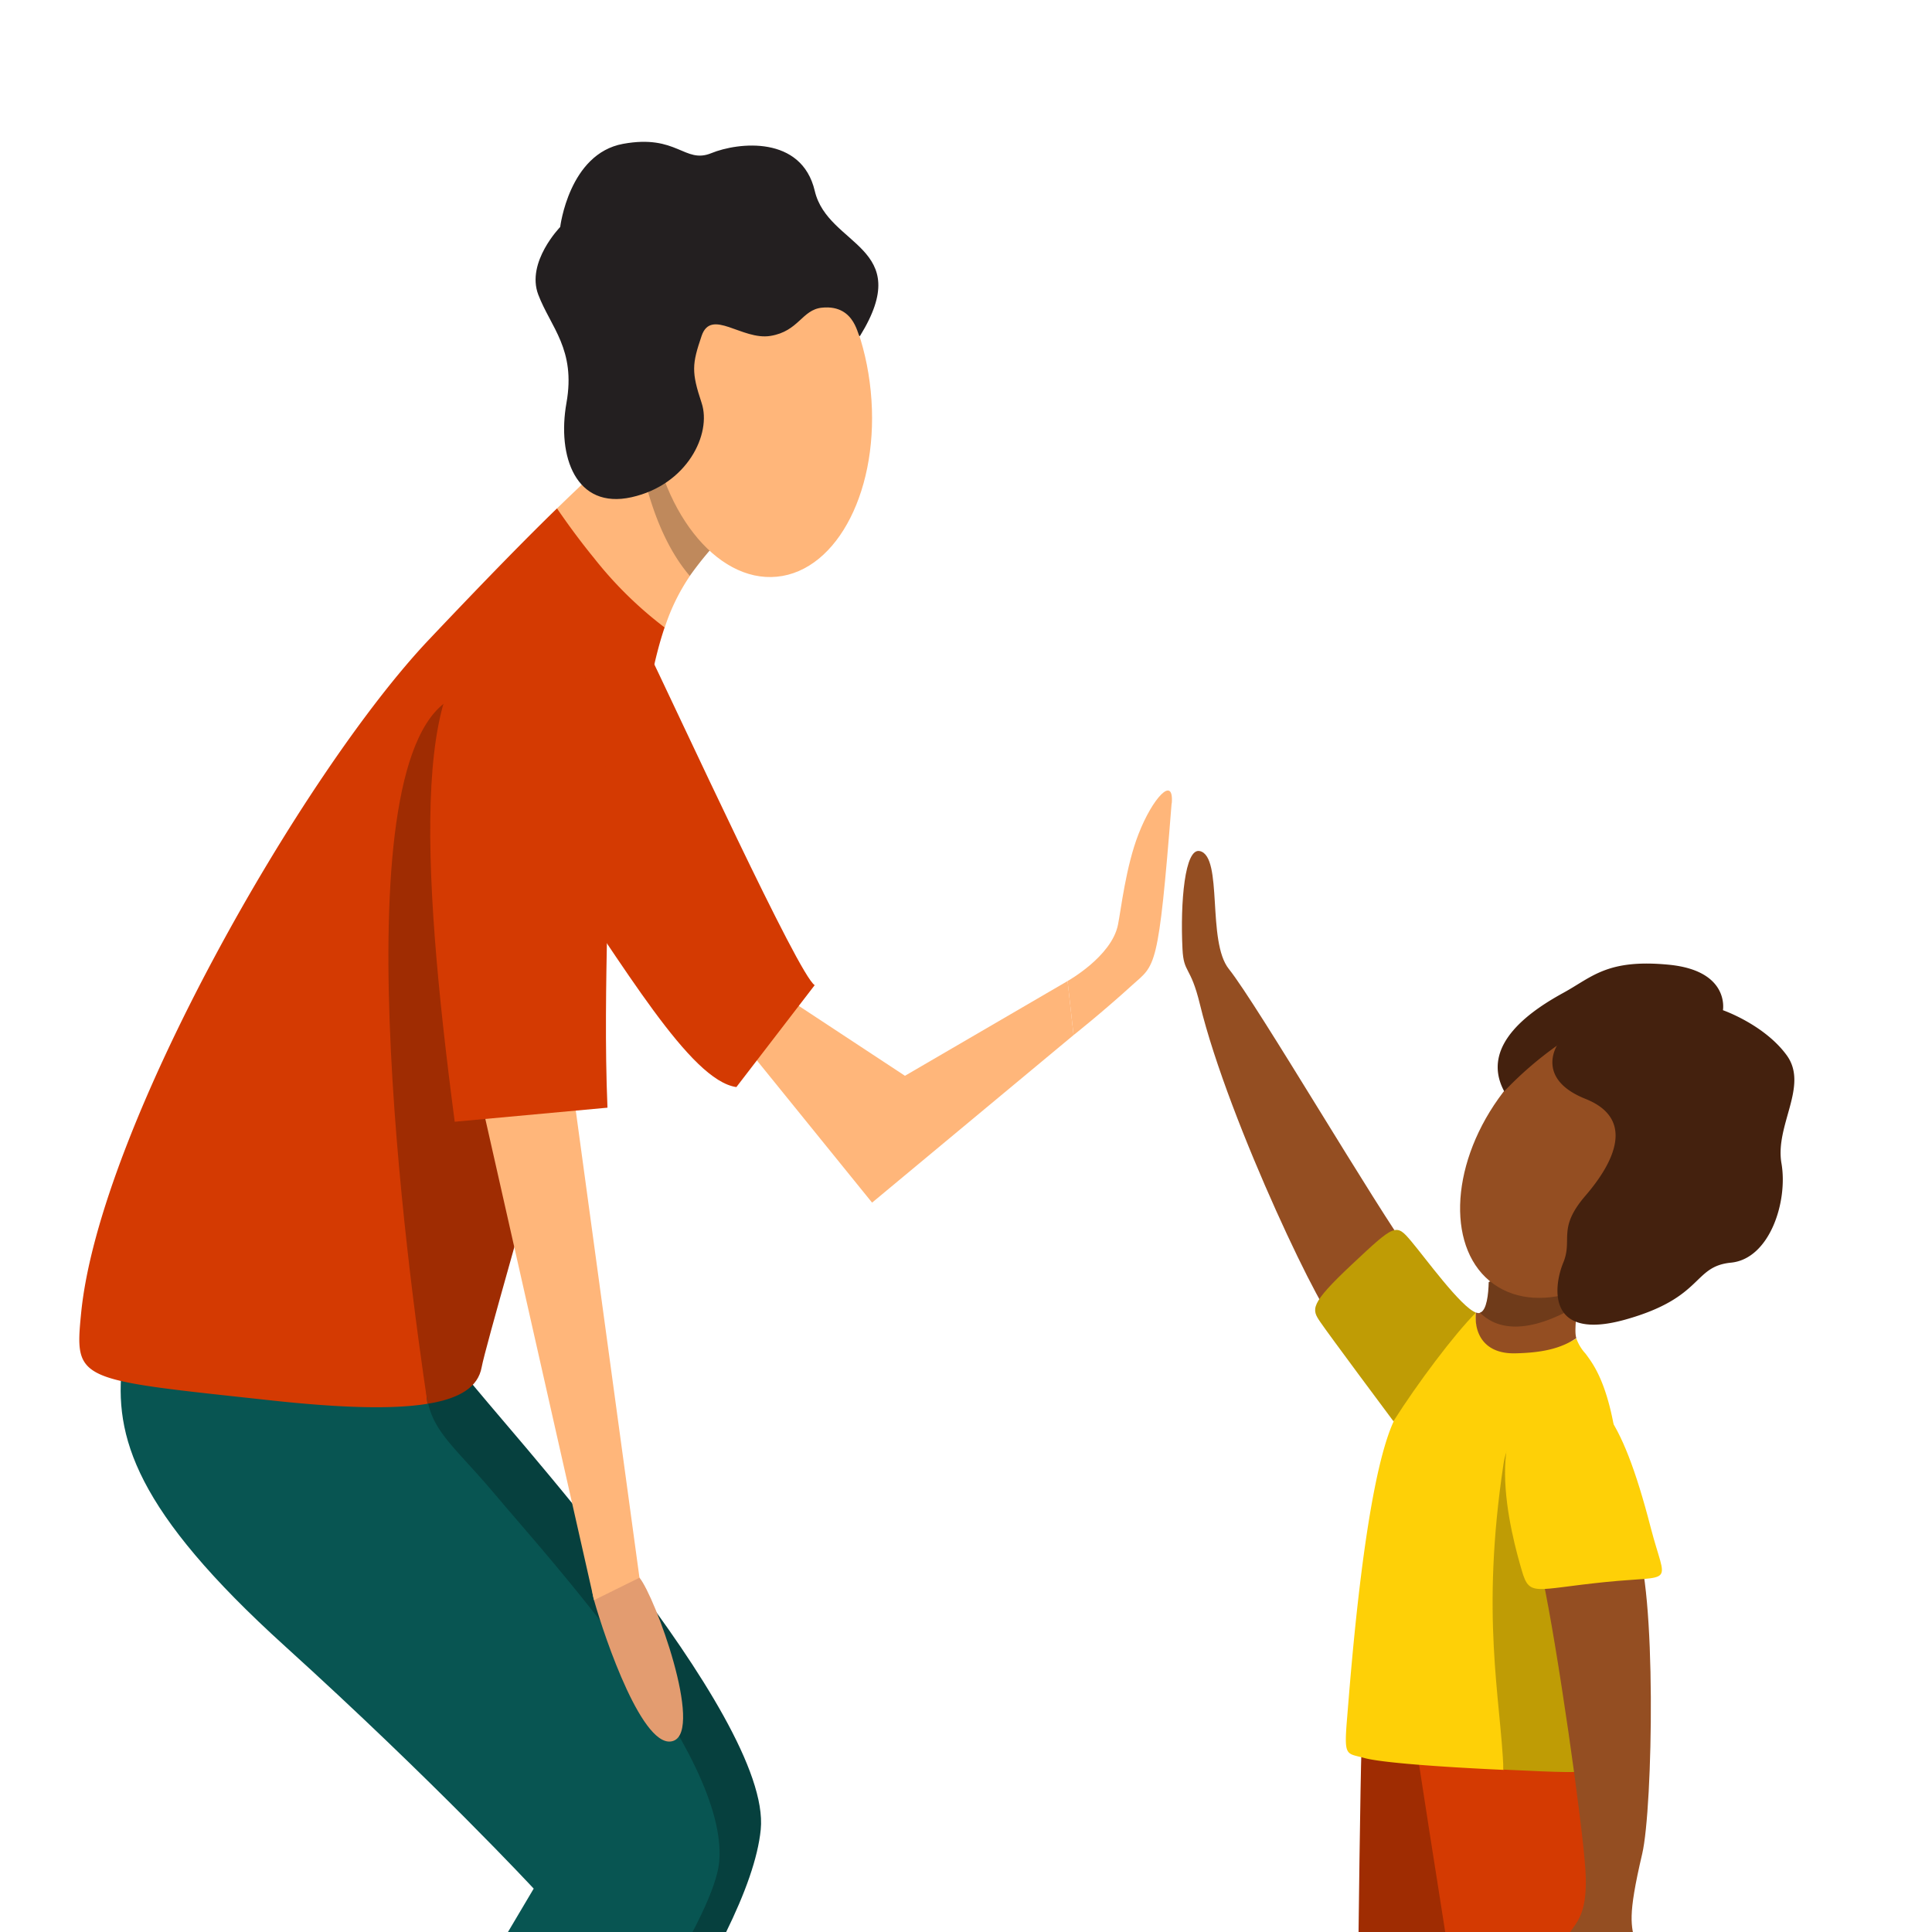 <svg xmlns="http://www.w3.org/2000/svg" xmlns:xlink="http://www.w3.org/1999/xlink" viewBox="0 0 375 375"><defs><style>.cls-1{fill:none;}.cls-2{clip-path:url(#clip-path);}.cls-3{fill:#ffb67a;}.cls-10,.cls-11,.cls-12,.cls-13,.cls-14,.cls-15,.cls-16,.cls-3,.cls-4,.cls-5,.cls-6,.cls-7,.cls-8,.cls-9{fill-rule:evenodd;}.cls-4{fill:#06403e;}.cls-5{fill:#d43a02;}.cls-6{fill:#085552;}.cls-7{fill:#9f2c02;}.cls-8{fill:#e39c70;}.cls-9{fill:#bf895c;}.cls-10{fill:#231f20;}.cls-11{fill:#944e22;}.cls-12{fill:#fed007;}.cls-13{fill:#bf9c05;}.cls-14{fill:#64c9c4;}.cls-15{fill:#6f3b1a;}.cls-16{fill:#44210e;}</style><clipPath id="clip-path"><rect class="cls-1" width="375" height="375"/></clipPath></defs><g id="Layer_1" data-name="Layer 1"><g class="cls-2"><polygon class="cls-3" points="142.93 200.91 169.27 233.43 208.38 200.91 207.22 190.42 175.65 208.81 147.72 190.42 142.93 200.91"/><path class="cls-3" d="M227.41,155.93c-2.56,32.48-3.16,31.24-7.56,35.2-6,5.46-11.47,9.78-11.47,9.78l-1.17-10.49s8.52-4.74,9.78-10.89c.6-2.93,1.52-11.31,4-17.65,2.69-6.94,6.89-11.53,6.45-5.95Z"/><path class="cls-4" d="M90.51,267.19c5.79,7.79,59.34,65.74,57.15,87.92s-35.42,65.65-57.15,94.71c-1.14,1.51-3.56.74-7.43-2.45s36.39-100,36.39-100L71.24,290.1V261.05s13.47-1.66,19.27,6.14Z"/><path class="cls-5" d="M142.93,211c-9-1.27-21.78-23.51-36.54-44.8s10.12-59.11,18-42.72h0c7.93,16.39,30.63,65.83,33.74,67.74Z"/><path class="cls-6" d="M23.74,264.64c-1.68,14.19,2.47,28.51,31.57,54.88s48.28,47.06,48.28,47.06-40.5,68.27-43.67,73.84-2.07,5.42,6.34,9.52c14.06,6.86,11.06,8.15,20.5-4.8s51.43-67.88,52.84-83.8c1.86-21-33.64-59.48-43.48-71.24S81,276.45,83.26,263.46c2.94-16.84-57.85-13-59.52,1.18Z"/><path class="cls-3" d="M108.12,98.68c5.61-5.46,9.36-8.83,14.5-13.76l.82-.7c8.45,5.41,11.36,17.16,10.47,27.57a39.31,39.31,0,0,0-4.88,10c-15.06,4.84-20.09-9.69-20.91-23.11Z"/><path class="cls-5" d="M83,272.47c-6.67,1.1-16.7.84-30.63-.68-37.45-4.07-37.93-3.6-36.63-16.85,3.51-36,43.09-105,67.52-130.79,12.09-12.77,19.35-20.12,24.85-25.47,1.95,2.85,4.4,6.23,7.18,9.63A75.72,75.72,0,0,0,129,121.79c-1.83,5.41-3.33,12.52-4.59,22.91-4.37,35.94-45.17,103-41.43,127.77Z"/><path class="cls-7" d="M83,272.47c-3.74-24.81-17.65-126.84,5.25-137.18,13.61-6.15,19.49,31.65,22,69.21-7.8,28.78-16,56.81-16.77,60.92-.68,3.68-4,6-10.47,7.05Z"/><path class="cls-8" d="M115.3,310.59c2.14,7.58,9.63,29.45,15.43,27.3s-3.53-27.92-6.61-31.66-11-3.22-8.82,4.36Z"/><path class="cls-9" d="M123.44,84.22c10.19-8.07,25.52,10.59,17,19.7a66.22,66.22,0,0,0-6.55,7.87c-6.58-7.68-9.33-19.49-10.47-27.57Z"/><path class="cls-3" d="M144.17,44.15c11.88-1.17,23,13.08,24.84,31.79s-6.33,34.84-18.21,36-23-13.09-24.85-31.8,6.34-34.84,18.22-36Z"/><path class="cls-10" d="M108.73,44.09s1.69-14.25,12.21-16.17,11.91,3.94,17.12,1.81,17.54-3.51,20.09,7.34,19.59,10.62,8.78,28.13c-.44.72-.64-6.17-7.39-5.48-3.9.39-4.48,4.58-10,5.48s-11.5-5.47-13.36,0-2,7,0,13-2.78,15.9-13.6,18.31-14.48-7.92-12.63-18.31-3.06-14.68-5.47-21,4.27-13.16,4.27-13.16Z"/><path class="cls-11" d="M232.92,165.2c4.51,1.14,1.29,17.5,5.6,22.88,5.59,7,28.58,46.25,35.82,56.11s-15,12.58-15,12.58c-1.41,1.32-20.86-38.84-26.44-61.85-1.83-7.56-3.15-5.92-3.38-10.72-.45-9,.44-19.74,3.38-19Z"/><path class="cls-7" d="M264.27,339.16c-.47,14.29-1.21,99-1.61,108.26s-.7,7.17,10.93,7.43c9.65.22,6.83,1.81,8.9-16.5,1.85-16.43,4.55-60.67,4.55-60.67l-4.55-44s-17.76-8.85-18.22,5.45Z"/><path class="cls-5" d="M313.18,360.74c-1,28-2.57,85.84-2.7,90.57s-.64,3.78-8.13,4.1-9.23.84-10.06-5.32-17.09-108-17.94-115,36.13,0,36.13,0,3.72-2.34,2.7,25.66Z"/><path class="cls-12" d="M291.83,343.53c-12.95-.59-23.91-1.44-27-2.3-3.6-1-4-.11-3.34-8s3.37-45,9-57.3l0,0c1.53-13.12,9.47-20.85,16-21.07-.34,3.7,1.36,5.85,7.61,5.72,5.31-.11,8.83,1.19,11.87-.78a8.6,8.6,0,0,0,1.78,2.94c2.46,3.36,10.24,12.58,5.79,63.61,0,0-21.39-1.19-21.7,17.24Z"/><path class="cls-13" d="M291.83,343.53c-.57-14-4.46-29.79,0-59.37,2.12-14.08,15.24,14,15.24,14,1.43-.79,3.39,5.77,6.46,28.1l-.12,1.55c-1.45,16,1.61,16.62-14.33,16l-7.25-.33Z"/><path class="cls-11" d="M299.4,306.2c2.85,13.13,7.83,48.14,8.34,56.94.72,12.42-4.59,9.89-3.6,15.85s14.59,5.4,13.25-1.71c-.71-3.75-1.58-4.92,1.36-17.45,2.08-8.86,2.84-52-1.36-60.84s-20.84-5.92-18,7.21Z"/><path class="cls-14" d="M289.2,252.53c.53-.28.9-.25,1,.15.2.58-.21.47-1-.15Z"/><path class="cls-13" d="M270.47,275.87c-.6-.79-12.54-16.82-14.21-19.28s-2.16-3.38,6.18-11.2,8.54-7.95,11.44-4.51c2.74,3.24,9.69,12.85,12.6,13.89v0c-4.33,4.37-11.37,13.77-16,21.07Z"/><path class="cls-11" d="M306.07,253.53c-.25,3.67-.42,5.12-.11,6.21-3,2-6.56,2.83-11.87,2.94-6.27.13-8-4.2-7.61-7.91l.45.1a.84.84,0,0,0,.38-.08c3.36-1.37,9.86-4.14,18.76-1.26Z"/><path class="cls-15" d="M287.31,254.79c1.27-.49,1.59-3.59,1.65-5.95l8-3.1c4.63.26,9.47,1.6,9.19,6.08l-.12,1.71c-10.71,6.23-16.19,3.87-18.76,1.26Z"/><path class="cls-11" d="M323.65,236.69c-9.55,13.39-24.65,19-33.71,12.56s-8.65-22.57.9-36,24.66-19,33.71-12.56,8.65,22.57-.9,36Z"/><path class="cls-12" d="M302.25,270.15c7.17-1.15,12.29,3.57,18.18,26.46,3,11.51,4.91,9.07-8.89,10.47s-14.65,2.93-16.16-2.25c-1.79-6.13-9.17-32.11,6.87-34.68Z"/><path class="cls-16" d="M302.25,202.88s-4.28,6.51,5.49,10.41,5.53,12.37,0,18.79-2.42,8.43-4.31,13-3.27,15.34,12.05,11.05,13-10.31,20.51-11.05,11.08-11.86,9.79-19.28,5.36-15.05,1-21-12.36-8.72-12.36-8.72,1.4-7.68-10.52-8.83-14.83,2.37-20.42,5.44-16.49,9.91-11.51,19.14a69.9,69.9,0,0,1,10.33-8.94Z"/><polyline class="cls-3" points="115.3 310.59 92.8 210.98 110.25 204.5 124.12 306.23"/><path class="cls-5" d="M117.91,215c-2-48.37,7.81-94.61-19.92-91.58-18.39,2-16.37,43.8-9.73,94.31h0"/></g></g></svg>